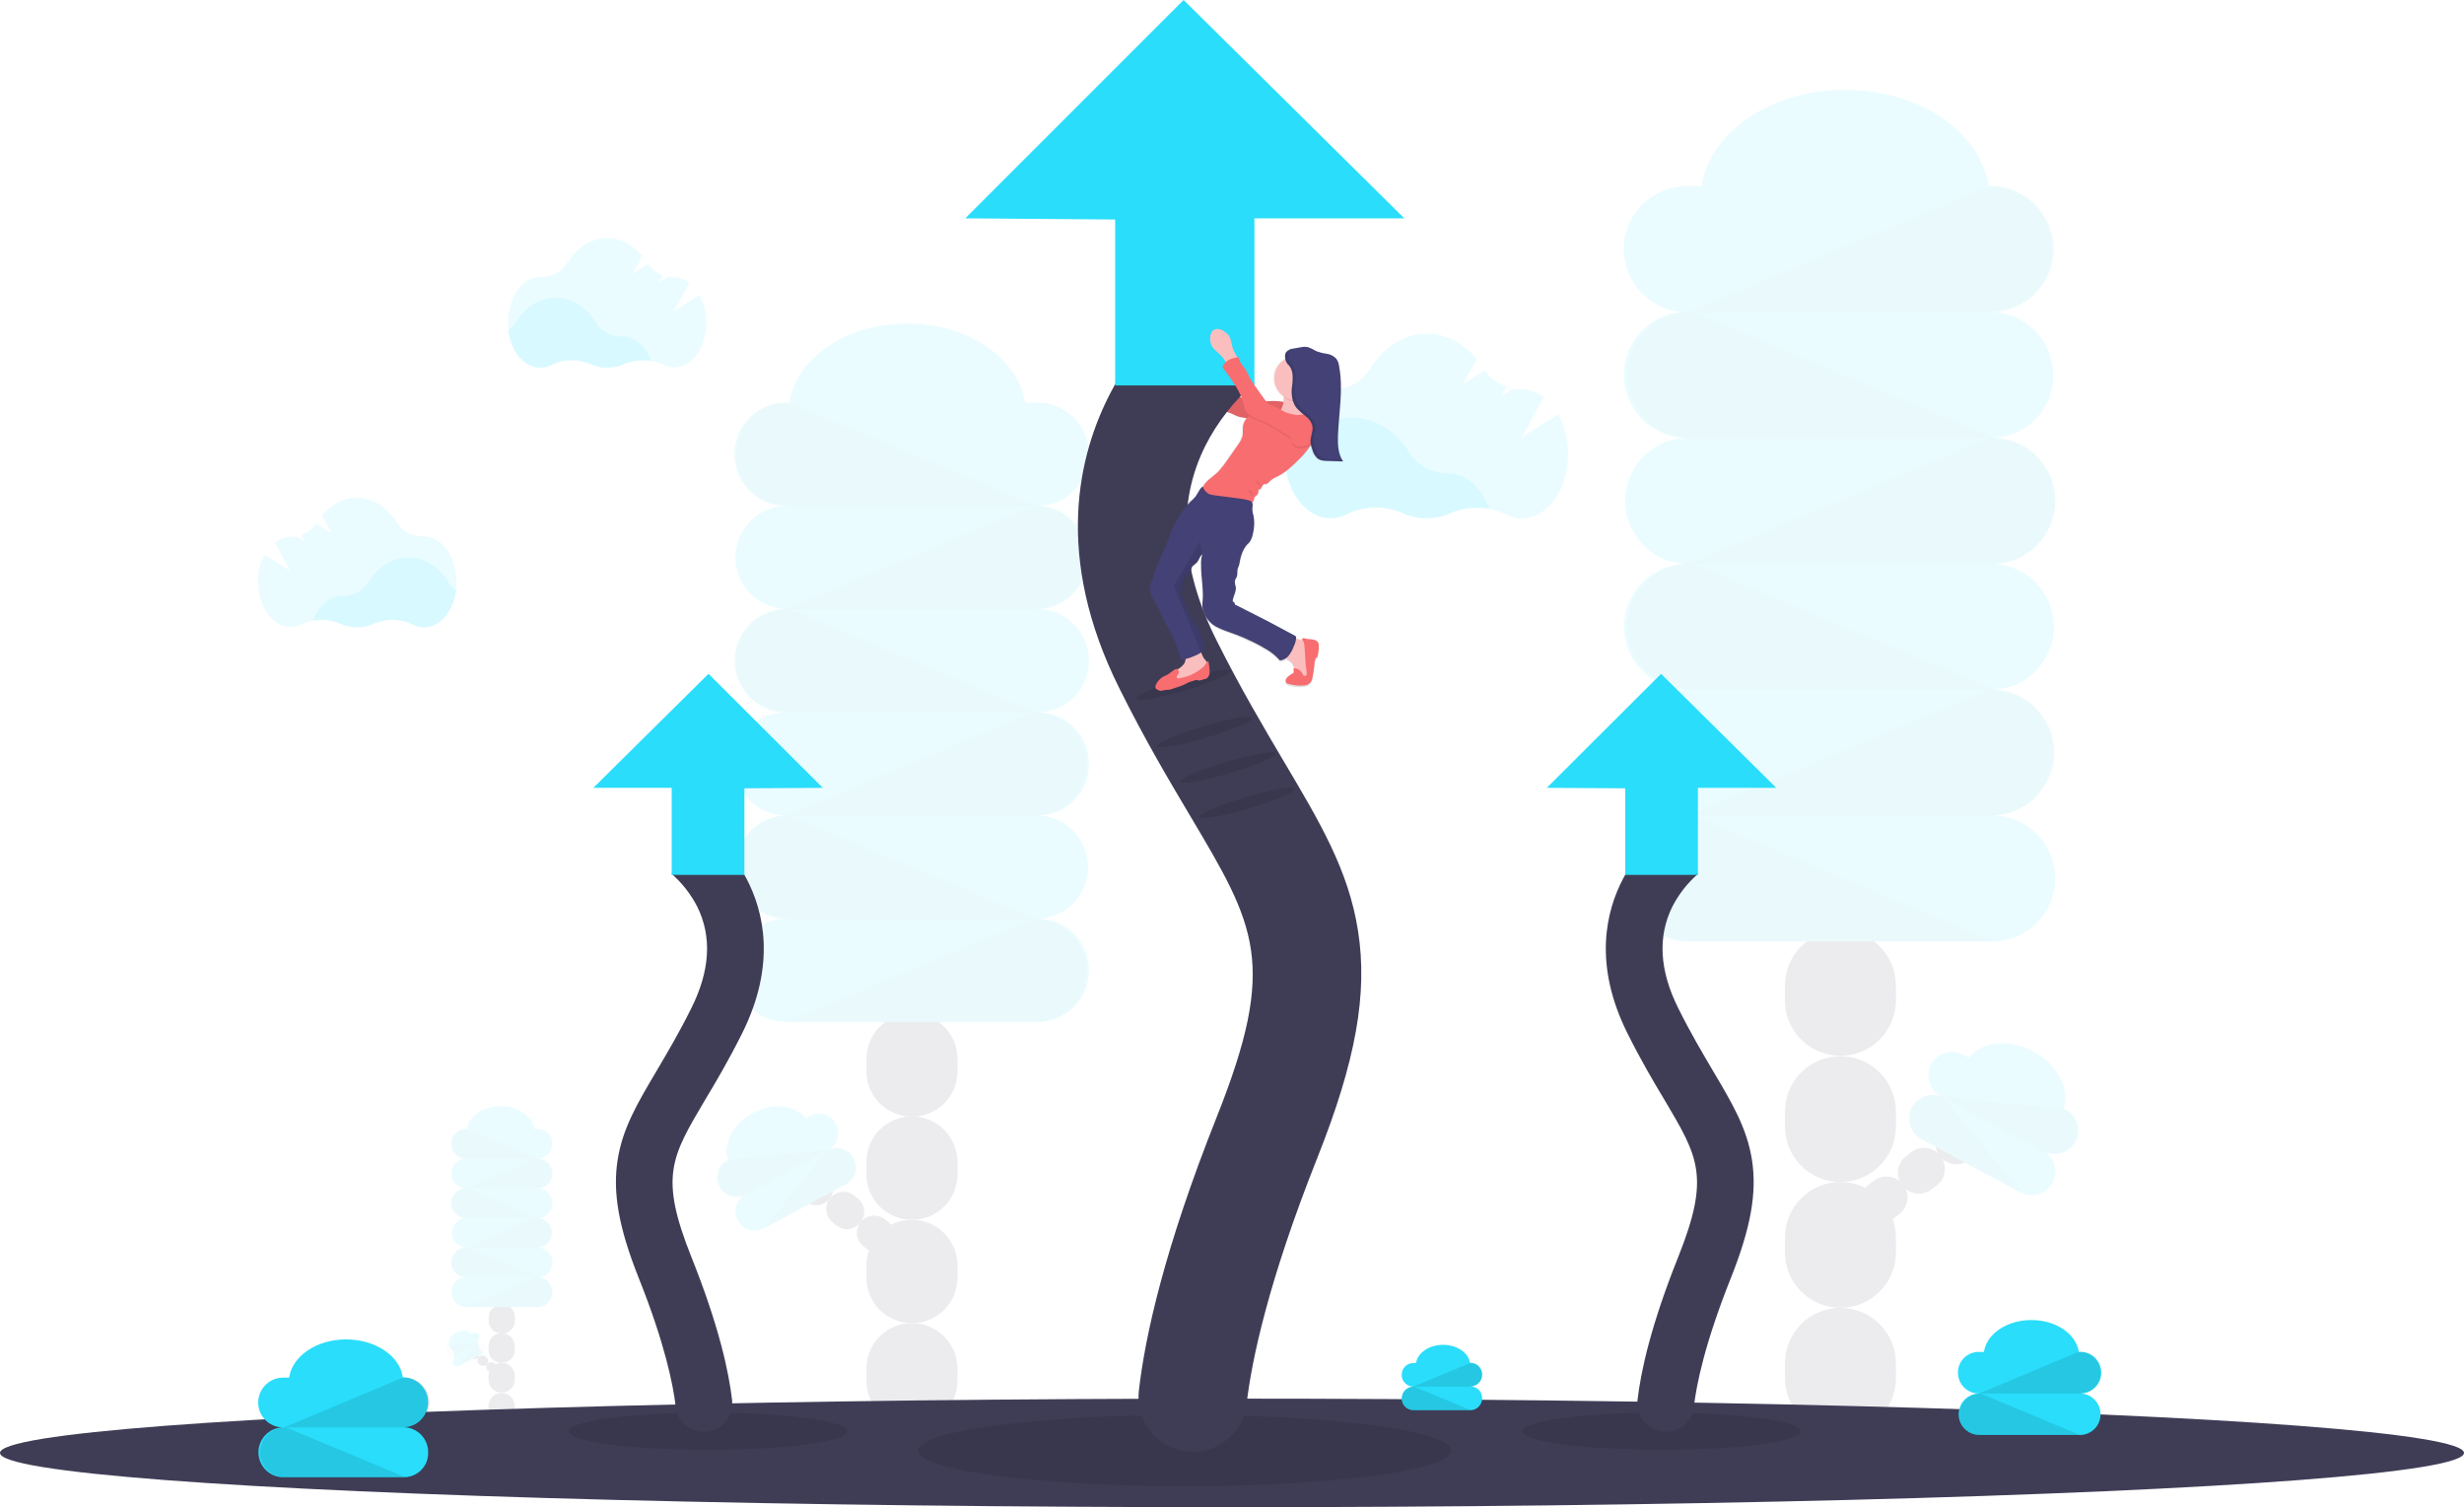 <?xml version="1.0" encoding="utf-8"?>
<!-- Generator: Adobe Illustrator 23.0.1, SVG Export Plug-In . SVG Version: 6.00 Build 0)  -->
<svg version="1.1" id="ac59e0a9-a4b2-4068-bf01-0bc90fb884ae"
	 xmlns="http://www.w3.org/2000/svg" xmlns:xlink="http://www.w3.org/1999/xlink" x="0px" y="0px" viewBox="0 0 1044 638.6"
	 style="enable-background:new 0 0 1044 638.6;" xml:space="preserve">
<style type="text/css">
	.st0{opacity:0.1;fill:#29DDFB;enable-background:new    ;}
	.st1{fill:url(#SVGID_1_);}
	.st2{fill:#FBBEBE;}
	.st3{fill:#F86D70;}
	.st4{opacity:0.1;enable-background:new    ;}
	.st5{opacity:0.1;}
	.st6{fill:#3F3D56;}
	.st7{fill:#29DDFB;}
	.st8{fill:#434175;}
</style>
<title>update</title>
<path class="st0" d="M631,215.6c-5.6-1.1-11.5-0.4-16.8,1.8c-6.4,2.9-13.8,2.8-20.2-0.1c-7.6-3.3-16.2-3.2-23.7,0.5
	c-2.1,1.1-4.4,1.7-6.8,1.7c-9.6,0-17.6-9.7-19.3-22.4c1.9-1.4,3.5-3.2,4.8-5.2c5.6-9.1,14.3-14.9,24.1-14.9s18.4,5.8,24,14.7
	c3.4,5.5,9.5,8.8,16,8.8h0.3C621.1,200.5,627.7,206.6,631,215.6z"/>
<path class="st0" d="M660.2,175.5l-15.5,9.9l9.4-17.1c-2.7-2.1-6-3.3-9.4-3.4h-0.3c-1.1,0-2.2-0.1-3.2-0.2L636,168l2.3-4.1
	c-3.7-1.3-7-3.8-9.2-7l-9.4,6l6-10.8c-5.5-6.6-12.9-10.7-21.1-10.7c-9.8,0-18.5,5.8-24.1,14.9c-3.4,5.5-9.5,8.8-16,8.6h-0.5
	c-10.8,0-19.6,12.3-19.6,27.4s8.8,27.4,19.6,27.4c2.4,0,4.7-0.6,6.8-1.7c7.4-3.6,16.1-3.8,23.7-0.5c6.4,2.9,13.7,2.9,20.1,0
	c7.5-3.3,16.1-3.1,23.5,0.5c2.1,1.1,4.4,1.7,6.7,1.7c10.8,0,19.6-12.3,19.6-27.4C664.4,186.4,663,180.7,660.2,175.5z"/>
<linearGradient id="SVGID_1_" gradientUnits="userSpaceOnUse" x1="3277.945" y1="214.129" x2="3277.945" y2="368.339" gradientTransform="matrix(-1 0 0 -1 3806 507.21)">
	<stop  offset="0" style="stop-color:#808080;stop-opacity:0.25"/>
	<stop  offset="0.54" style="stop-color:#808080;stop-opacity:0.12"/>
	<stop  offset="1" style="stop-color:#808080;stop-opacity:0.1"/>
</linearGradient>
<path class="st1" d="M500.5,280.2c0.6-0.1,1.2-0.2,1.8-0.4c-0.1,0.6-0.2,1.2-0.5,1.7c-0.7,1.1-1.7,1.9-2.8,2.5
	c-0.3-0.3-0.8-0.3-1.1-0.1c-1.3,0.8-2.3,1.9-3.7,2.5c-0.5,0.2-1,0.4-1.5,0.7c-1.1,0.7-2,1.7-2.7,2.8c-0.5,0.6-0.6,1.3-0.3,2
	c0.1,0.2,0.3,0.4,0.5,0.5c0.6,0.4,1.2,0.6,1.9,0.6c0.4,0,0.8-0.2,1.2-0.3s1.1,0,1.6-0.1c0.8-0.1,1.5-0.3,2.3-0.6l2.7-0.9
	c0.8-0.2,1.5-0.5,2.2-0.9c0.4-0.2,0.8-0.5,1.3-0.7c0.5-0.2,1-0.4,1.5-0.5l1.5-0.5c0.2-0.1,0.5-0.1,0.7-0.1c0.2,0,0.4,0.2,0.6,0.2
	c0.3,0.1,0.7,0,1-0.1l1.8-0.5c0.4-0.1,0.7-0.2,1-0.4c0.7-0.7,1.1-1.7,0.9-2.7c0-1.5-0.2-3-0.5-4.5c-0.2,0.1-0.4,0.2-0.6,0.4
	c-0.2-0.3-0.4-0.5-0.6-0.7c-0.8-0.9-1.4-2-1.8-3.2c0.6-0.5,1.2-1.1,1.6-1.8c-0.9-3.5-1.9-7.2-3.8-10.3c-0.6-1-1.3-2-2-3
	c-1.8-2.9-2.2-6.6-4.3-9.3c-0.4-0.6-0.4-1.3,0-1.9c0.2-0.3,0.6-0.6,0.5-1s-0.3-0.5-0.2-0.8s0.2-0.2,0.3-0.3c0.3-0.3,0.3-0.9,0.3-1.4
	c0.2-1.2,0.7-2.4,1.5-3.3c0.1-0.2,0.3-0.4,0.6-0.6c0.2-0.1,0.4-0.2,0.6-0.3c0.7-0.4,0.6-1.4,1-2.1c0.4-1,1.5-1.5,2.2-2.2
	c0.9-1,1.1-2.4,2-3.3c0.1-0.1,0.2-0.2,0.3-0.3c-0.4,1.5-0.6,3-0.5,4.6c-0.1,5.3,1.2,10.7,0.6,16c-0.5,4.1,2.1,8.3,5.7,10.4
	c1.4,0.8,2.9,1.4,4.4,1.9c2.3,0.8,4.5,1.6,6.7,2.6c1.6,0.7,3.1,1.4,4.6,2.1c1.9,0.9,3.7,1.9,5.5,3c2.2,1.3,4.2,2.9,5.9,4.9
	c0.9-0.1,1.9-0.4,2.6-1c0.6,0.5,1.3,0.8,1.9,1.3c0.8,0.8,1.3,1.8,1.5,2.9H548l0.1,1.6c0,0.1,0,0.3-0.1,0.4c-0.1,0.1-0.1,0.1-0.2,0.2
	l-1.2,0.8c-0.9,0.6-1.8,1.3-1.9,2.4c0,0.3,0.1,0.6,0.3,0.9c0.3,0.3,0.7,0.4,1.1,0.5c2.1,0.6,4.2,0.8,6.3,0.6c1-0.1,2-0.5,2.7-1.2
	c0.6-0.8,0.9-1.7,1-2.6c0.3-1.6,0.5-3.1,0.7-4.7c0-1.1,0.3-2.1,0.6-3.1c0-0.1,0.1-0.2,0.2-0.2c0.1,0,0.2,0,0.3,0
	c0.1-0.1,0.2-0.2,0.2-0.3c0.4-1.5,0.6-3.1,0.6-4.7c0-0.4-0.1-0.8-0.2-1.2c-0.3-0.7-0.9-1.1-1.7-1.3c-0.7-0.1-1.4-0.2-2.2-0.3
	c-0.6-0.1-1.2-0.2-1.8-0.3c-0.2-0.1-0.5-0.1-0.7-0.1c-0.3,0-0.5,0.3-0.5,0.5c0,0.1,0,0.2,0.1,0.3l-0.6-0.1c-0.5-0.1-1.2-0.3-1.9-0.5
	v-0.4c0-0.3-0.2-0.5-0.4-0.7l-10.3-5.5l-1.9-1c-4.2-2.3-8.6-4.3-12.8-6.6c-0.3,0.1-0.5-0.2-0.6-0.5s-0.1-0.6-0.4-0.8
	s-0.3-0.1-0.4-0.2c-0.1-0.1-0.1-0.2-0.1-0.3c0.1-2.1,1.6-4,1.3-6c-0.3-0.8-0.4-1.7-0.4-2.6c0.2-0.6,0.5-1.1,0.8-1.6
	c0.5-1.3,0-2.8,0.5-4c0.4-0.8,0.6-1.7,0.8-2.5c0.3-1.7,0.8-3.4,1.6-5c0.4-0.8,0.9-1.5,1.5-2.2c0.3-0.3,0.7-0.6,1-1
	c0.8-1.1,1.3-2.5,1.5-3.9c0.6-2.5,0.7-5.1,0.2-7.6c-0.3-0.8-0.4-1.7-0.5-2.5c0-1,0.4-2.2-0.1-3c0.5-0.4,0.9-1,1-1.7
	c0-0.2,0.1-0.5,0.1-0.7c0.2-0.2,0.4-0.5,0.7-0.6c0.8-0.6,1.2-1.7,1-2.7c0.5,0.2,1.1-0.3,1.3-0.8s0.5-1.2,1-1.4
	c0.4-0.1,0.8-0.1,1.2-0.2c0.6-0.2,1-0.8,1.4-1.2c1-0.9,2.1-1.6,3.3-2c3.5-1.8,6.3-4.5,9-7.3c1.4-1.3,2.7-2.8,3.9-4.4
	c0.3-0.5,0.6-0.9,0.8-1.4h0.1v0.1c0,0.2,0.1,0.3,0.1,0.5c0.1,0.4,0.3,0.8,0.4,1.2c0.3,1.2,0.9,2.3,1.7,3.3c0.1,0.1,0.3,0.2,0.4,0.4
	c0.2,0.1,0.3,0.2,0.5,0.3c0.7,0.4,1.5,0.6,2.3,0.7c0.3,0,0.6,0.1,0.9,0.1h0.9l6.3,0.2c-2.2-3.1-2.3-7.2-2.2-11.1
	c0.4-9.8,2.3-19.7,0.5-29.4c-0.1-1.2-0.6-2.3-1.2-3.3c-1-1.2-2.5-1.9-4-2.2c-1.5-0.2-3-0.6-4.5-1.1c-1.1-0.7-2.3-1.2-3.5-1.7
	c-0.9-0.2-1.9-0.2-2.8,0c-1.1,0.2-2.3,0.4-3.4,0.6l-0.3,0.1l0,0h-0.2h0h-0.2h-0.1h-0.2h-0.1h-0.2h-0.1h-0.1h-0.1h-0.1h-0.1l-0.1,0
	l-0.1,0l-0.1,0l-0.1,0l-0.1,0.1l-0.1,0.1l-0.1,0.1l-0.1,0.1l-0.1,0.1l-0.1,0.1l-0.1,0.1l-0.1,0.1l-0.1,0.1c0,0-0.1,0.1-0.1,0.1v0.1
	l-0.1,0.2l0,0c-0.1,0.1-0.2,0.3-0.2,0.5c0,0.1-0.1,0.2-0.1,0.2c0,0.2-0.1,0.3-0.1,0.5c0,0.1,0,0.2,0,0.3s0,0.4,0,0.5s0,0.6,0.1,0.9
	c-4.5,2.7-6,8.5-3.3,13c0.7,1.2,1.7,2.3,2.9,3.1c0,0.2,0,0.3,0,0.5v0.1c0,0.5-0.1,1.1-0.2,1.6c-1.5-0.3-3.1-0.4-4.7-0.4
	c-0.9,0-1.9,0.1-2.8,0.2c-1-1.2-1.9-2.5-2.8-3.8l-2.1-3c-0.7-1-1.4-2-2-3.1c-0.5-1-0.9-2-1.5-3c-1.2-2-3.1-3.7-3.3-6l-0.5,0.1
	c-0.3-0.5-0.7-1-0.8-1.3c-0.8-1.6-1.3-3.3-1.7-5.1c-0.1-0.9-0.4-1.8-0.8-2.6c-0.3-0.5-0.7-0.9-1.2-1.3c-0.8-0.7-1.6-1.3-2.6-1.6
	c-0.9-0.3-1.8-0.3-2.7,0.1c-0.1,0-0.3-0.1-0.4-0.1c-1-0.4-2.1-0.2-2.9,0.3c-0.8,0.7-1.2,1.7-1.3,2.7c-0.2,1.4,0,2.9,0.7,4.1
	c0.8,1.4,2.2,2.3,3.3,3.5c0.8,0.8,1.5,1.7,2.1,2.6c0.2,2.1,0.1,4.2-0.2,6.3c-0.2,0.9-0.4,1.8-0.5,2.7c-0.3,3.3,1.4,6.5,0.8,9.8
	c-0.2,1,0.2,2,1.1,2.5c0.9,0.4,1.9,0.6,2.8,0.8c1.9,0.5,3.5,1.7,5.4,2.1c0.9,0.2,1.8,0.3,2.7,0.5h0.1c-0.7,0.8-1.2,1.7-1.4,2.7
	c-0.4,1.6,0,3.4-0.4,5c-0.4,1.3-1.1,2.6-1.9,3.7l-4.6,6.6c-1,1.5-2.2,3-3.4,4.4c-2.1,2.3-5.7,4.1-6.8,6.9l-0.1-0.2
	c-1.5,1.1-2.1,3.2-3.3,4.6c-0.6,0.7-1.3,1.3-2,1.9c-0.8,1-1.5,2-2.1,3.2c-1.9,2.4-3.5,5-4.9,7.8c-0.7,1.5-1.2,3-1.7,4.5
	c-2.1,5.9-5.5,11.5-6.9,17.6c-0.3,1.5-1.3,2.8-1.4,4.4c0,1.6,0.5,3.3,1.4,4.6c1.2,2.2,2.5,4.3,3.5,6.6c0.6,1.3,1.2,2.7,1.8,4
	s1.7,2.7,2.4,4.1C498.2,272.5,499.6,276.2,500.5,280.2z M526.3,168.5l-0.2-0.1c-0.7-0.3-1.3-0.7-1.9-1.3c-1.7-1.8-2.4-4.5-2.9-6.9
	c-0.1-0.3-0.1-0.6-0.2-0.9C523.2,162.2,524.9,165.2,526.3,168.5z"/>
<path class="st2" d="M518.6,145.1c-0.1-0.9-0.4-1.8-0.8-2.6c-0.3-0.5-0.8-0.9-1.2-1.3c-0.8-0.7-1.6-1.3-2.6-1.6
	c-1-0.4-2.1-0.3-3,0.3c-0.8,0.7-1.2,1.7-1.3,2.7c-0.2,1.4,0,2.8,0.7,4.1c0.8,1.4,2.2,2.3,3.3,3.4c0.8,0.8,1.6,1.7,2.2,2.7
	c0.3,0.5,0.6,1,1,1.5c0.4,0.4,1,0.7,1.6,0.6c0.5-0.1,0.9-0.4,1.3-0.8c0.5-0.4,1.8-1.2,1.8-1.8s-1-1.7-1.2-2.2
	C519.6,148.5,519,146.8,518.6,145.1z"/>
<path class="st3" d="M545.6,170.7c-2.1-0.6-4.2-0.8-6.3-0.8c-3.5,0-7.2,0.9-10.6-0.2c-0.9-0.3-1.7-0.7-2.5-1.1
	c-0.7-0.3-1.3-0.7-1.9-1.2c-1.7-1.8-2.4-4.5-2.9-6.9c-0.5-2.4-0.7-4.8-0.8-7.3c-0.8,0.5-1.8,0.7-2.8,0.7c-1,0-1.8-0.8-1.9-1.8
	c0.2,2.3,0.2,4.5-0.1,6.8c-0.2,0.9-0.4,1.8-0.5,2.7c-0.3,3.2,1.4,6.5,0.8,9.7c-0.2,1,0.2,2,1.1,2.5c0.9,0.4,1.9,0.6,2.9,0.8
	c1.9,0.5,3.5,1.7,5.4,2.1c0.9,0.2,1.8,0.3,2.7,0.5c1.3,0.3,2.4,1,3.7,1.3c1,0.2,1.9,0,2.9,0.1s1.7,0.3,2.5,0.3c2.1-0.1,4-1,5.4-2.7
	C543.8,174.6,544.8,172.7,545.6,170.7z"/>
<path class="st4" d="M545.6,170.7c-2.1-0.6-4.2-0.8-6.3-0.8c-3.5,0-7.2,0.9-10.6-0.2c-0.9-0.3-1.7-0.7-2.5-1.1
	c-0.7-0.3-1.3-0.7-1.9-1.2c-1.7-1.8-2.4-4.5-2.9-6.9c-0.5-2.4-0.7-4.8-0.8-7.3c-0.8,0.5-1.8,0.7-2.8,0.7c-1,0-1.8-0.8-1.9-1.8
	c0.2,2.3,0.2,4.5-0.1,6.8c-0.2,0.9-0.4,1.8-0.5,2.7c-0.3,3.2,1.4,6.5,0.8,9.7c-0.2,1,0.2,2,1.1,2.5c0.9,0.4,1.9,0.6,2.9,0.8
	c1.9,0.5,3.5,1.7,5.4,2.1c0.9,0.2,1.8,0.3,2.7,0.5c1.3,0.3,2.4,1,3.7,1.3c1,0.2,1.9,0,2.9,0.1s1.7,0.3,2.5,0.3c2.1-0.1,4-1,5.4-2.7
	C543.8,174.6,544.8,172.7,545.6,170.7z"/>
<g class="st5">
	<path class="st6" d="M405.7,536.1v5.2c0,10.7-8.6,19.3-19.3,19.3c-10.7,0-19.3-8.6-19.3-19.3v-5.2c0-10.7,8.6-19.3,19.3-19.3
		C397,516.8,405.7,525.5,405.7,536.1z"/>
	<path class="st6" d="M367.1,453.8v-5.1c0-10.7,8.6-19.3,19.3-19.3c10.7,0,19.3,8.6,19.3,19.3v5.1c0,1.9-0.3,3.8-0.8,5.6
		c-3.1,10.2-13.8,16-24,12.9C372.6,469.8,367,462.3,367.1,453.8L367.1,453.8z"/>
	<path class="st6" d="M405.7,492.3v5.2c0,10.7-8.6,19.3-19.3,19.3c-10.7,0-19.3-8.6-19.3-19.3l0,0v-5.2c0-10.7,8.6-19.3,19.3-19.3
		C397,473,405.7,481.7,405.7,492.3z"/>
	<path class="st6" d="M386.4,560.6c10.6,0,19.3,8.7,19.3,19.3v5.1c0,10.7-8.6,19.3-19.3,19.3c-10.7,0-19.3-8.6-19.3-19.3v-5.1
		C367.1,569.2,375.7,560.6,386.4,560.6z"/>
	<path class="st4" d="M367.1,449.1v4.7c0,10.7,8.6,19.3,19.3,19.3c8.5,0,16.1-5.6,18.5-13.8L367.1,449.1z"/>
	<path class="st4" d="M367.1,492.9v4.7c0,10.7,8.7,19.3,19.3,19.3c8.5,0,16-5.6,18.5-13.7L367.1,492.9z"/>
	<path class="st4" d="M367.1,536.6v4.7c0,10.7,8.7,19.3,19.3,19.3c8.5,0,16-5.6,18.5-13.7L367.1,536.6z"/>
	<path class="st4" d="M367.1,580.3v4.7c0,10.7,8.6,19.3,19.2,19.3c8.5,0,16.1-5.6,18.5-13.8L367.1,580.3z"/>
	<path class="st6" d="M326.8,497.8l1.5,1.2c3.2,2.4,7.8,1.8,10.2-1.4c1.9-2.5,2-6,0.2-8.6c-0.4-0.6-0.9-1.1-1.5-1.5l-1.5-1.2
		c-3.2-2.5-7.8-1.9-10.2,1.3C323,490.8,323.6,495.4,326.8,497.8L326.8,497.8L326.8,497.8z"/>
	<path class="st6" d="M348.8,496.4l1.5,1.2c3.2,2.5,3.8,7,1.3,10.2c-2.5,3.2-7,3.8-10.2,1.3l-1.5-1.2c-3.2-2.5-3.8-7-1.3-10.2
		C341,494.5,345.6,493.9,348.8,496.4L348.8,496.4z"/>
	<path class="st6" d="M361.8,506.5l1.5,1.2c3.2,2.5,3.8,7,1.3,10.2c-2.5,3.2-7,3.8-10.2,1.3l-1.5-1.2c-3.2-2.5-3.8-7-1.3-10.2
		C354.1,504.6,358.7,504,361.8,506.5L361.8,506.5z"/>
	<path class="st6" d="M374.9,516.6l1.5,1.2c3.2,2.5,3.8,7,1.3,10.2c-2.5,3.2-7,3.8-10.2,1.3l-1.6-1.2c-3.2-2.5-3.8-7-1.3-10.2
		C367.1,514.7,371.7,514.1,374.9,516.6L374.9,516.6L374.9,516.6z"/>
	<path class="st4" d="M326.9,498l1.4,1.1c3.2,2.4,7.8,1.8,10.2-1.4c1.9-2.5,2-6,0.2-8.6L326.9,498z"/>
	<path class="st4" d="M340,508l1.4,1.1c3.2,2.4,7.8,1.8,10.2-1.4c1.9-2.5,2-6,0.2-8.6L340,508z"/>
	<path class="st4" d="M353.1,518.2l1.4,1.1c3.2,2.5,7.8,1.9,10.2-1.3c2-2.5,2-6.1,0.2-8.7L353.1,518.2z"/>
	<path class="st7" d="M333.6,258.1c-12.1-0.3-22.1,9.3-22.3,21.4s9.3,22.1,21.4,22.3c0.3,0,0.6,0,0.9,0
		c-12.1-0.3-22.1,9.3-22.3,21.4s9.3,22.1,21.4,22.3c0.3,0,0.6,0,0.9,0c-12.1,0-21.9,9.8-21.9,21.9s9.8,21.9,21.9,21.9c0,0,0,0,0,0
		c-12.1-0.3-22.1,9.3-22.3,21.4s9.3,22.1,21.4,22.3c0.3,0,0.6,0,0.9,0h105.5c12.1,0.3,22.1-9.3,22.3-21.4s-9.3-22.1-21.4-22.3
		c-0.3,0-0.6,0-0.9,0c12.1,0,21.9-9.8,21.9-21.9s-9.8-21.9-21.9-21.9c12.1,0.3,22.1-9.3,22.3-21.4s-9.3-22.1-21.4-22.3
		c-0.3,0-0.6,0-0.9,0c12.1,0.3,22.1-9.3,22.3-21.4s-9.3-22.1-21.4-22.3c-0.3,0-0.6,0-0.9,0c12.1,0,21.9-9.8,21.9-21.9
		s-9.8-21.9-21.9-21.9c12.1,0.3,22.1-9.3,22.3-21.4s-9.3-22.1-21.4-22.3c-0.3,0-0.6,0-0.9,0h-4.8c-2.8-18.8-24-33.5-49.9-33.5
		s-47.1,14.6-49.9,33.5h-1c-12.1-0.3-22.1,9.3-22.3,21.4s9.3,22.1,21.4,22.3c0.3,0,0.6,0,0.9,0c-12.1,0-21.9,9.8-21.9,21.9
		S321.5,258.1,333.6,258.1L333.6,258.1z"/>
	<path class="st4" d="M311.7,192.5c0,12.1,9.8,21.8,21.9,21.9h105.5l-104.9-43.8h-0.6C321.5,170.7,311.8,180.4,311.7,192.5z"/>
	<path class="st4" d="M460.4,236.3c-0.1,12.1-9.8,21.8-21.9,21.9H333l104.9-43.8h0.6C450.6,214.5,460.3,224.3,460.4,236.3z"/>
	<path class="st4" d="M460.4,323.8c0,12.1-9.8,21.8-21.9,21.9H333l104.9-43.8h0.6C450.6,302,460.3,311.7,460.4,323.8z"/>
	<path class="st4" d="M460.4,411.3c0,12.1-9.8,21.8-21.9,21.9H333l104.9-43.8h0.6C450.6,389.5,460.3,399.3,460.4,411.3z"/>
	<path class="st4" d="M311.7,280c0,12.1,9.8,21.8,21.9,21.9h105.5l-104.9-43.8h-0.6C321.5,258.2,311.8,268,311.7,280z"/>
	<path class="st4" d="M311.7,367.5c0.1,12.1,9.8,21.8,21.9,21.9h105.5l-104.9-43.8h-0.6C321.5,345.7,311.8,355.5,311.7,367.5z"/>
	<path class="st7" d="M323.8,520.4l34.8-18.7c3.9-2.3,5.2-7.3,2.9-11.2c-2.2-3.7-6.8-5.1-10.7-3.2c4-2.1,5.5-7.1,3.3-11.1
		c-2.1-4-7.1-5.5-11.1-3.3l-1.6,0.9c-4.3-5.7-13.9-6.8-22.4-2.2s-12.9,13.2-10.5,19.9l-0.3,0.2c-4,2.1-5.5,7.1-3.3,11.1
		c2.1,4,7.1,5.5,11.1,3.3c-4,2.1-5.5,7.1-3.3,11.1C314.9,521.1,319.8,522.6,323.8,520.4L323.8,520.4z"/>
	<path class="st4" d="M305,502.7c2.2,4,7.1,5.5,11.1,3.3l34.7-18.7l-42.3,4.2l-0.2,0.1C304.4,493.8,302.9,498.7,305,502.7z"/>
	<path class="st4" d="M361.7,490.7c2.1,4,0.6,8.9-3.3,11.1l-34.8,18.7l26.8-33l0.2-0.1C354.6,485.3,359.5,486.8,361.7,490.7z"/>
</g>
<g class="st5">
	<path class="st6" d="M218.1,583.2v1.5c-0.1,3.1-2.7,5.4-5.8,5.3c-2.9-0.1-5.2-2.4-5.3-5.3v-1.5c-0.1-3.1,2.2-5.6,5.3-5.8
		c3.1-0.1,5.6,2.2,5.8,5.3C218.1,582.8,218.1,583,218.1,583.2z"/>
	<path class="st6" d="M207.1,559.5v-1.5c0.1-3.1,2.7-5.4,5.8-5.3c2.9,0.1,5.2,2.4,5.3,5.3v1.5c0,0.5-0.1,1.1-0.2,1.6
		c-0.9,2.9-4,4.6-6.9,3.7C208.7,564.2,207.1,562,207.1,559.5L207.1,559.5z"/>
	<path class="st6" d="M218.1,570.6v1.5c-0.1,3.1-2.7,5.4-5.8,5.3c-2.9-0.1-5.2-2.4-5.3-5.3v-1.5c-0.1-3.1,2.2-5.6,5.3-5.8
		c3.1-0.1,5.6,2.2,5.8,5.3C218.1,570.3,218.1,570.5,218.1,570.6z"/>
	<path class="st6" d="M212.6,590.2c3.1,0,5.5,2.5,5.5,5.5v1.5c0.1,3.1-2.2,5.6-5.3,5.8c-3.1,0.1-5.6-2.2-5.8-5.3c0-0.2,0-0.3,0-0.5
		v-1.5C207.1,592.6,209.6,590.2,212.6,590.2z"/>
	<path class="st4" d="M207.1,558.2v1.3c0,3.1,2.5,5.5,5.5,5.6c2.5,0,4.6-1.6,5.3-4L207.1,558.2z"/>
	<path class="st4" d="M207.1,570.8v1.3c0,3.1,2.5,5.5,5.5,5.6c2.5,0,4.6-1.6,5.3-4L207.1,570.8z"/>
	<path class="st4" d="M207.1,583.3v1.3c0,3.1,2.5,5.5,5.5,5.6c2.5,0,4.6-1.6,5.3-4L207.1,583.3z"/>
	<path class="st4" d="M207.1,595.8v1.3c0,3.1,2.5,5.5,5.5,5.6c2.5,0,4.6-1.6,5.3-4L207.1,595.8z"/>
	<path class="st6" d="M195.5,572.2l0.4,0.3c0.9,0.7,2.2,0.6,2.9-0.3c0.6-0.7,0.6-1.8,0.1-2.6c-0.1-0.2-0.3-0.3-0.4-0.5l-0.4-0.3
		c-0.9-0.7-2.2-0.5-2.9,0.4S194.6,571.5,195.5,572.2L195.5,572.2L195.5,572.2z"/>
	<path class="st6" d="M201.8,571.8l0.4,0.3c0.9,0.7,1.1,2,0.5,2.9c-0.7,0.9-2,1.1-2.9,0.5c0,0-0.1,0-0.1-0.1l-0.5-0.3
		c-0.9-0.7-1.1-2-0.4-2.9S200.9,571.1,201.8,571.8L201.8,571.8z"/>
	<path class="st6" d="M205.6,574.7l0.4,0.3c0.9,0.7,1.1,2,0.4,2.9c-0.7,0.9-2,1.1-2.9,0.4L203,578c-0.9-0.7-1-2-0.3-2.9
		C203.4,574.2,204.7,574,205.6,574.7z"/>
	<path class="st6" d="M209.3,577.5l0.4,0.3c0.9,0.7,1.1,2,0.5,2.9c-0.7,0.9-2,1.1-2.9,0.5c0,0-0.1,0-0.1-0.1l-0.4-0.3
		c-0.9-0.7-1-2-0.3-2.9C207.2,577.1,208.4,576.9,209.3,577.5z"/>
	<path class="st4" d="M195.6,572.2l0.4,0.3c0.9,0.7,2.2,0.6,2.9-0.3c0.6-0.7,0.6-1.8,0.1-2.6L195.6,572.2z"/>
	<path class="st4" d="M199.3,575.1l0.4,0.3c0.9,0.7,2.2,0.6,2.9-0.3c0.6-0.7,0.6-1.8,0.1-2.6L199.3,575.1z"/>
	<path class="st4" d="M203.1,578l0.4,0.3c0.9,0.7,2.2,0.5,2.9-0.4c0.5-0.7,0.5-1.8,0-2.5L203.1,578z"/>
	<path class="st7" d="M197.5,503.5c-3.5,0-6.3,2.8-6.3,6.3c0,3.5,2.8,6.3,6.3,6.3c-3.5,0.1-6.2,3.1-6,6.5c0.1,3.3,2.8,5.9,6,6
		c-3.5,0-6.3,2.8-6.3,6.3c0,3.5,2.8,6.3,6.3,6.3c-3.5,0-6.3,2.8-6.3,6.3c0,3.5,2.8,6.3,6.3,6.3h30.3c3.5,0,6.3-2.8,6.3-6.3
		c0-3.5-2.8-6.3-6.3-6.3c3.5,0,6.3-2.8,6.3-6.3c0-3.5-2.8-6.3-6.3-6.3c3.5-0.1,6.2-3.1,6-6.5c-0.1-3.3-2.8-5.9-6-6
		c3.5,0,6.3-2.8,6.3-6.3c0-3.5-2.8-6.3-6.3-6.3c3.5,0,6.3-2.8,6.3-6.3c0-3.5-2.8-6.3-6.3-6.3c3.5,0,6.3-2.8,6.3-6.3
		c0-3.5-2.8-6.3-6.3-6.3h-1.4c-0.8-5.4-6.9-9.6-14.3-9.6s-13.5,4.2-14.3,9.6h-0.3c-3.5,0-6.3,2.8-6.3,6.3c0,3.5,2.8,6.3,6.3,6.3
		c-3.5,0-6.3,2.8-6.3,6.3C191.2,500.7,194,503.5,197.5,503.5z"/>
	<path class="st4" d="M191.2,484.7c0,3.5,2.8,6.3,6.3,6.3h30.3l-30.1-12.5h-0.2C194,478.4,191.2,481.2,191.2,484.7z"/>
	<path class="st4" d="M233.8,497.2c0,3.5-2.8,6.3-6.3,6.3h-30.3l30.1-12.5h0.2C231,490.9,233.8,493.7,233.8,497.2z"/>
	<path class="st4" d="M233.8,522.3c0,3.5-2.8,6.3-6.3,6.3h-30.3l30.1-12.5h0.2C231,516.1,233.8,518.9,233.8,522.3z"/>
	<path class="st4" d="M233.8,547.4c0,3.5-2.8,6.3-6.3,6.3h-30.3l30.1-12.5h0.2C231,541.1,233.8,543.9,233.8,547.4z"/>
	<path class="st4" d="M191.2,509.7c0,3.5,2.8,6.3,6.3,6.3h30.3l-30.1-12.5h-0.2C194,503.5,191.2,506.3,191.2,509.7z"/>
	<path class="st4" d="M191.2,534.8c0,3.5,2.8,6.3,6.3,6.3h30.3l-30.1-12.5h-0.2C194,528.6,191.2,531.4,191.2,534.8z"/>
	<path class="st7" d="M194.7,578.7l10-5.4c-2.4-1.7-2.9-4.9-1.3-7.3c0,0,0,0,0,0c-0.6-1.1-2-1.6-3.2-1c0,0,0,0,0,0l-0.5,0.2
		c-1.2-1.6-4-1.9-6.4-0.6s-3.7,3.8-3,5.7l-0.1,0c2.4,1.7,2.9,4.9,1.3,7.3c0,0,0,0,0,0C192.2,578.8,193.5,579.2,194.7,578.7z"/>
	<path class="st4" d="M189.3,573.6c0.6,1.2,2,1.6,3.2,1c0,0,0,0,0,0l10-5.4l-12.2,1.1h-0.1C189.1,570.9,188.6,572.3,189.3,573.6
		C189.3,573.5,189.3,573.5,189.3,573.6z"/>
	<path class="st4" d="M205.5,570.1c0.6,1.1,0.2,2.6-1,3.2l-10,5.4l7.7-9.5h0.1C203.4,568.6,204.9,569,205.5,570.1
		C205.5,570.1,205.5,570.1,205.5,570.1z"/>
</g>
<g class="st5">
	<path class="st6" d="M756.3,524.3v6.3c0,13,10.5,23.5,23.5,23.5c13,0,23.5-10.5,23.5-23.5v-6.3c0-13-10.5-23.5-23.5-23.5
		C766.8,500.8,756.3,511.3,756.3,524.3z"/>
	<path class="st6" d="M803.3,423.9v-6.3c0-13-10.5-23.5-23.5-23.5c-13,0-23.5,10.5-23.5,23.5v6.3c0,2.3,0.3,4.6,1,6.8
		c3.8,12.4,17,19.4,29.4,15.6C796.5,443.3,803.2,434.2,803.3,423.9L803.3,423.9z"/>
	<path class="st6" d="M756.3,471v6.3c0,13,10.5,23.5,23.5,23.5c13,0,23.5-10.5,23.5-23.5V471c0-13-10.5-23.5-23.5-23.5
		C766.8,447.5,756.3,458,756.3,471z"/>
	<path class="st6" d="M779.8,554.1c-13,0-23.5,10.6-23.5,23.5v6.3c0,13,10.5,23.5,23.5,23.5c13,0,23.5-10.5,23.5-23.5v-6.3
		C803.3,564.7,792.8,554.2,779.8,554.1z"/>
	<path class="st4" d="M803.3,418.3v5.7c-0.1,13-10.6,23.5-23.6,23.4c-10.3-0.1-19.3-6.8-22.4-16.6L803.3,418.3z"/>
	<path class="st4" d="M803.3,471.6v5.7c-0.1,13-10.6,23.5-23.6,23.4c-10.3-0.1-19.3-6.8-22.4-16.6L803.3,471.6z"/>
	<path class="st4" d="M803.3,524.9v5.7c-0.1,13-10.6,23.5-23.6,23.4c-10.3-0.1-19.3-6.8-22.4-16.6L803.3,524.9z"/>
	<path class="st4" d="M803.3,578.3v5.7c-0.1,13-10.6,23.5-23.6,23.4c-10.3-0.1-19.3-6.8-22.4-16.6L803.3,578.3z"/>
	<path class="st6" d="M852.5,477.7l-1.9,1.5c-3.9,3-9.5,2.3-12.5-1.6c-2.4-3.1-2.5-7.4-0.2-10.6c0.5-0.7,1.1-1.3,1.8-1.9l1.9-1.5
		c3.9-3,9.5-2.3,12.5,1.6C857.1,469.1,856.3,474.7,852.5,477.7L852.5,477.7z"/>
	<path class="st6" d="M825.6,475.9l-1.9,1.4c-4,2.9-4.8,8.5-1.9,12.4c2.9,4,8.5,4.8,12.4,1.9c0.1-0.1,0.3-0.2,0.4-0.3l1.9-1.4
		c3.9-3,4.6-8.6,1.6-12.5C835.1,473.6,829.5,472.9,825.6,475.9L825.6,475.9L825.6,475.9z"/>
	<path class="st6" d="M809.7,488.2l-1.9,1.5c-4,2.9-4.8,8.5-1.9,12.4c2.9,4,8.5,4.8,12.4,1.9c0.1-0.1,0.3-0.2,0.4-0.3l1.9-1.4
		c3.9-3,4.6-8.6,1.6-12.5C819.2,485.9,813.6,485.2,809.7,488.2L809.7,488.2z"/>
	<path class="st6" d="M793.7,500.5l-1.9,1.4c-3.9,3-4.6,8.6-1.6,12.5c3,3.9,8.6,4.6,12.5,1.6l0,0l1.9-1.5c4-2.9,4.8-8.5,1.9-12.4
		c-2.9-4-8.5-4.8-12.4-1.9C794,500.3,793.8,500.4,793.7,500.5z"/>
	<path class="st4" d="M852.3,477.8l-1.7,1.3c-3.9,3-9.5,2.3-12.5-1.6c-2.4-3.1-2.5-7.4-0.2-10.6L852.3,477.8z"/>
	<path class="st4" d="M836.3,490.1l-1.7,1.3c-3.9,2.9-9.5,2.1-12.4-1.8c-2.3-3.1-2.4-7.3-0.2-10.4L836.3,490.1z"/>
	<path class="st4" d="M820.4,502.4l-1.7,1.3c-3.9,3-9.5,2.3-12.5-1.6c-2.4-3.1-2.5-7.4-0.2-10.6L820.4,502.4z"/>
	<path class="st7" d="M844.1,185.5c14.7,0,26.7,11.9,26.7,26.7c0,14.7-11.9,26.7-26.7,26.7c14.7,0.3,26.4,12.5,26.1,27.2
		c-0.3,14.3-11.8,25.9-26.1,26.1c14.7,0.3,26.4,12.5,26.1,27.2c-0.3,14.3-11.8,25.9-26.1,26.1c14.7,0,26.7,11.9,26.7,26.7
		c0,14.7-11.9,26.7-26.7,26.7H715.5c-14.7,0-26.7-11.9-26.7-26.7c0-14.7,11.9-26.7,26.7-26.7c-14.7,0.3-26.9-11.4-27.2-26.1
		c-0.3-14.7,11.4-26.9,26.1-27.2c0.3,0,0.7,0,1,0c-14.7,0.3-26.9-11.4-27.2-26.1c-0.3-14.7,11.4-26.9,26.1-27.2c0.3,0,0.7,0,1,0
		c-14.7,0-26.7-11.9-26.7-26.7c0-14.7,11.9-26.7,26.7-26.7c-14.7,0.3-26.9-11.4-27.2-26.1c-0.3-14.7,11.4-26.9,26.1-27.2
		c0.3,0,0.7,0,1,0c-14.7,0.3-26.9-11.4-27.2-26.1c-0.3-14.7,11.4-26.9,26.1-27.2c0.3,0,0.7,0,1,0h5.9c3.4-22.9,29.3-40.8,60.8-40.8
		s57.4,17.9,60.8,40.8h1.2c14.7,0.3,26.4,12.5,26.1,27.2c-0.3,14.3-11.8,25.9-26.1,26.1c14.7,0.3,26.4,12.5,26.1,27.2
		C870,173.7,858.4,185.2,844.1,185.5L844.1,185.5z"/>
	<path class="st4" d="M870.8,105.5c0,14.7-12,26.6-26.7,26.7H715.5l127.8-53.3h0.8C858.8,78.9,870.7,90.8,870.8,105.5z"/>
	<path class="st4" d="M689.6,158.8c0,14.7,12,26.6,26.7,26.7h128.6L717,132.2h-0.8C701.6,132.2,689.6,144.1,689.6,158.8z"/>
	<path class="st4" d="M689.6,265.5c0,14.7,12,26.6,26.7,26.7h128.6L717,238.8h-0.8C701.6,238.9,689.6,250.8,689.6,265.5z"/>
	<path class="st4" d="M689.6,372.2c0,14.7,12,26.6,26.7,26.7h128.6L717,345.5h-0.8C701.6,345.5,689.6,357.4,689.6,372.2z"/>
	<path class="st4" d="M870.8,212.2c0,14.7-12,26.6-26.7,26.7H715.5l127.8-53.3h0.8C858.8,185.5,870.7,197.5,870.8,212.2z"/>
	<path class="st4" d="M870.8,318.8c0,14.7-12,26.6-26.7,26.7H715.5l127.8-53.3h0.8C858.8,292.2,870.7,304.1,870.8,318.8z"/>
	<path class="st7" d="M856,505.2l-42.4-22.8c-4.7-3-6-9.2-3.1-13.8c2.7-4.2,8-5.8,12.5-3.8c-5-2.2-7.3-8.1-5.1-13.2
		c2.2-5,8.1-7.3,13.2-5.1c0.5,0.2,0.9,0.4,1.3,0.7l1.9,1c5.2-7,16.9-8.2,27.2-2.7s15.8,16.1,12.8,24.2l0.4,0.2c5,2.3,7.3,8.2,5,13.2
		c-2.3,5-8.2,7.3-13.2,5c-0.4-0.2-0.9-0.4-1.3-0.7c5,2.4,7.1,8.3,4.7,13.3c-2.4,5-8.3,7.1-13.3,4.7
		C856.6,505.5,856.3,505.3,856,505.2z"/>
	<path class="st4" d="M879,483.6c-2.6,4.8-8.7,6.6-13.5,4l-42.3-22.8l51.5,5.1l0.3,0.1C879.8,472.6,881.6,478.7,879,483.6
		C879,483.6,879,483.6,879,483.6z"/>
	<path class="st4" d="M809.9,469c-2.6,4.9-0.8,10.9,4,13.5l42.4,22.8l-32.7-40.2l-0.3-0.1C818.5,462.4,812.5,464.2,809.9,469z"/>
</g>
<ellipse class="st6" cx="522" cy="615.6" rx="522" ry="23"/>
<ellipse class="st4" cx="502" cy="614.6" rx="113" ry="15.1"/>
<path class="st6" d="M509.8,614.7c-12.5,2.4-24.5-5.7-27-18.2c-0.4-2.3-0.5-4.6-0.3-6.9c2.6-23.2,10.8-60.5,33.1-116.5
	c25.8-64.9,16.5-80.6-11.2-127.2c-8.9-15-19.1-32.1-30-54c-28.2-56.3-17.5-99.6-3.6-126c14.8-28.1,35.9-42.8,38.3-44.4l21.8,36.1
	l-2,2c0,0,1,0,2.5,2.8c-8.5,7.4-15.6,16.4-20.7,26.5c-12.1,24.2-10.5,52,4.8,82.5c10.2,20.4,19.9,36.7,28.4,51.1
	c15.3,25.8,27.5,46.2,31.5,71.9c4.2,26.6-1,55.3-17.1,95.8c-21.2,53.3-28,86.6-30.1,104.5C527.2,604.7,519.7,612.7,509.8,614.7
	L509.8,614.7z"/>
<polygon class="st7" points="409,92.5 501.5,0 595,92.5 531.5,92.5 531.5,163.3 472.5,163.3 472.5,93 "/>
<ellipse class="st4" cx="704" cy="606.4" rx="59" ry="7.9"/>
<path class="st6" d="M708.1,606.4c-6.5,1.3-12.8-3-14.1-9.5c-0.2-1.2-0.3-2.4-0.2-3.6c1.4-12.1,5.6-31.6,17.3-60.8
	c13.5-33.9,8.6-42.1-5.8-66.4c-4.7-7.8-10-16.8-15.7-28.2c-14.7-29.4-9.1-52-1.8-65.8c4.8-9.2,11.6-17.1,20-23.2l11.4,18.9l-1.1,1
	c0,0,0.5,0,1.3,1.5c-4.5,3.9-8.1,8.6-10.8,13.8c-6.3,12.7-5.5,27.1,2.5,43.1c5.3,10.7,10.4,19.2,14.8,26.7
	c8,13.5,14.3,24.1,16.4,37.5c2.2,13.9-0.5,28.9-8.9,50c-11.1,27.8-14.6,45.2-15.7,54.6C717.2,601.1,713.3,605.4,708.1,606.4
	L708.1,606.4z"/>
<polygon class="st7" points="655.4,333.8 703.8,285.5 752.6,333.8 719.4,333.8 719.4,370.7 688.6,370.7 688.6,334 "/>
<ellipse class="st4" cx="300" cy="606.4" rx="59" ry="7.9"/>
<path class="st6" d="M295.9,606.4c6.5,1.3,12.8-3,14.1-9.5c0.2-1.2,0.3-2.4,0.2-3.6c-1.4-12.1-5.6-31.6-17.3-60.8
	c-13.5-33.9-8.6-42.1,5.8-66.4c4.7-7.8,10-16.8,15.7-28.2c14.7-29.4,9.1-52,1.8-65.8c-4.8-9.2-11.6-17.1-20-23.2l-11.4,18.9l1.1,1
	c0,0-0.5,0-1.3,1.5c4.5,3.9,8.1,8.6,10.8,13.8c6.3,12.7,5.5,27.1-2.5,43.1c-5.3,10.7-10.4,19.2-14.8,26.7
	c-8,13.5-14.3,24.1-16.4,37.5c-2.2,13.9,0.5,28.9,8.9,50c11.1,27.8,14.6,45.2,15.7,54.6C286.8,601.1,290.7,605.4,295.9,606.4
	L295.9,606.4z"/>
<polygon class="st7" points="348.6,333.8 300.2,285.5 251.4,333.8 284.6,333.8 284.6,370.7 315.4,370.7 315.4,334 "/>
<ellipse transform="matrix(0.959 -0.284 0.284 0.959 -61.759 154.23)" class="st4" cx="501.3" cy="290.2" rx="21" ry="2.5"/>
<ellipse transform="matrix(0.959 -0.284 0.284 0.959 -67.066 157.607)" class="st4" cx="510.3" cy="310.2" rx="21" ry="2.5"/>
<ellipse transform="matrix(0.959 -0.284 0.284 0.959 -70.911 161.061)" class="st4" cx="520.3" cy="325.2" rx="21" ry="2.5"/>
<ellipse transform="matrix(0.959 -0.284 0.284 0.959 -74.84 163.951)" class="st4" cx="528.3" cy="340.2" rx="21" ry="2.5"/>
<path class="st7" d="M881.2,608h-42.5c-4.9,0-8.8-4-8.8-8.8c0-4.9,3.9-8.8,8.8-8.8c-4.9,0.2-8.9-3.6-9.1-8.5s3.6-8.9,8.5-9.1
	c0.2,0,0.4,0,0.6,0h1.9c1.1-7.6,9.7-13.5,20.1-13.5s19,5.9,20.1,13.5h0.4c4.9-0.2,8.9,3.6,9.1,8.5s-3.6,8.9-8.5,9.1
	c-0.2,0-0.4,0-0.6,0c4.9,0,8.8,4,8.8,8.8C890,604.1,886.1,608,881.2,608L881.2,608z"/>
<path class="st4" d="M890,581.6c0,4.9-3.9,8.8-8.8,8.8h-42.5l42.2-17.7h0.3C886.1,572.8,890,576.7,890,581.6z"/>
<path class="st4" d="M830.2,599.3c0,4.9,4,8.8,8.8,8.8h42.5l-42.2-17.6H839C834.1,590.6,830.2,594.5,830.2,599.3z"/>
<path class="st7" d="M623,597.5h-24.1c-2.8,0-5-2.2-5-5s2.2-5,5-5c-2.8,0-5-2.2-5-5s2.2-5,5-5h1.1c0.6-4.3,5.5-7.7,11.4-7.7
	s10.8,3.3,11.4,7.6h0.2c2.8,0,5,2.2,5,5s-2.2,5-5,5c2.8,0,5,2.2,5,5S625.8,597.5,623,597.5L623,597.5z"/>
<path class="st4" d="M628,582.5c0,2.8-2.2,5-5,5h-24.1l24-10h0.1C625.8,577.5,628,579.8,628,582.5z"/>
<path class="st4" d="M594,592.5c0,2.8,2.2,5,5,5h24.1l-24-10H599C596.3,587.6,594,589.8,594,592.5z"/>
<path class="st7" d="M171.4,625.9h-51c-5.8,0.2-10.7-4.4-10.9-10.2c-0.2-5.8,4.4-10.7,10.2-10.9c0.2,0,0.4,0,0.6,0
	c-5.8,0.2-10.7-4.4-10.9-10.2c-0.2-5.8,4.4-10.7,10.2-10.9c0.2,0,0.4,0,0.6,0h2.3c1.3-9.1,11.6-16.2,24.1-16.2s22.8,7,24.1,16.1h0.5
	c5.8,0.2,10.4,5.1,10.2,10.9c-0.2,5.6-4.7,10.1-10.2,10.2c5.8,0.2,10.4,5.1,10.2,10.9C181.5,621.2,177,625.7,171.4,625.9
	L171.4,625.9z"/>
<path class="st4" d="M182,594.2c0,5.8-4.7,10.5-10.6,10.6h-51l50.6-21.2h0.3C177.2,583.6,182,588.3,182,594.2
	C182,594.2,182,594.2,182,594.2z"/>
<path class="st4" d="M110.2,615.4c0,5.8,4.8,10.5,10.6,10.5h51l-50.7-21.1h-0.3C115,604.9,110.3,609.6,110.2,615.4z"/>
<path class="st0" d="M276,153.1c-4-0.8-8.1-0.3-11.8,1.3c-4.5,2-9.6,2-14.1,0c-5.3-2.3-11.4-2.2-16.6,0.3c-1.5,0.8-3.1,1.2-4.8,1.2
	c-6.7,0-12.3-6.8-13.5-15.7c1.3-1,2.5-2.2,3.4-3.6c3.9-6.4,10-10.4,16.9-10.4s12.9,4,16.8,10.3c2.4,3.8,6.6,6.2,11.2,6.1h0.2
	C269.1,142.5,273.7,146.8,276,153.1z"/>
<path class="st0" d="M296.4,125l-10.9,6.9l6.6-12c-1.9-1.5-4.2-2.3-6.6-2.4h-0.2c-0.8,0-1.5,0-2.3-0.2l-3.7,2.3l1.6-2.9
	c-2.6-0.9-4.9-2.6-6.4-4.9l-6.6,4.2l4.2-7.6c-3.9-4.6-9-7.5-14.8-7.5c-6.9,0-13,4.1-16.9,10.4c-2.4,3.9-6.6,6.1-11.2,6H229
	c-7.6,0-13.7,8.6-13.7,19.2s6.1,19.2,13.7,19.2c1.7,0,3.3-0.4,4.8-1.2c5.2-2.5,11.3-2.6,16.6-0.3c2.2,1,4.6,1.5,7.1,1.5
	c2.4,0,4.8-0.5,7-1.5c5.3-2.3,11.3-2.2,16.4,0.3c1.5,0.8,3.1,1.2,4.7,1.2c7.6,0,13.7-8.6,13.7-19.2
	C299.3,132.6,298.3,128.6,296.4,125z"/>
<path class="st0" d="M132.6,263.1c4-0.8,8-0.3,11.7,1.3c4.5,2,9.6,2,14.1,0c5.3-2.3,11.4-2.2,16.6,0.3c1.5,0.8,3.1,1.2,4.8,1.2
	c6.7,0,12.3-6.8,13.5-15.7c-1.3-1-2.5-2.2-3.4-3.6c-3.9-6.4-10-10.4-16.9-10.4s-12.9,4-16.8,10.3c-2.4,3.9-6.7,6.2-11.2,6.1h-0.2
	C139.5,252.5,134.9,256.8,132.6,263.1z"/>
<path class="st0" d="M112.1,235l10.9,6.9l-6.6-12c1.9-1.5,4.2-2.3,6.6-2.4h0.2c0.8,0,1.5,0,2.3-0.2l3.7,2.3l-1.6-2.9
	c2.6-0.9,4.9-2.6,6.4-4.9l6.6,4.2l-4.2-7.6c3.9-4.6,9.1-7.5,14.8-7.5c6.9,0,12.9,4.1,16.9,10.4c2.4,3.9,6.6,6.1,11.2,6h0.4
	c7.6,0,13.7,8.6,13.7,19.2s-6.1,19.2-13.7,19.2c-1.7,0-3.3-0.4-4.8-1.2c-5.2-2.5-11.3-2.6-16.6-0.3c-2.2,1-4.6,1.5-7.1,1.5
	c-2.4,0-4.8-0.5-7-1.5c-5.3-2.3-11.3-2.2-16.4,0.3c-1.5,0.8-3.1,1.2-4.7,1.2c-7.6,0-13.7-8.6-13.7-19.2
	C109.2,242.6,110.2,238.6,112.1,235z"/>
<path class="st2" d="M551.2,271.1c0.6,0.1,1.3,0.3,1.8,0.6c0.7,0.5,1.3,1.3,1.6,2.1c0.8,2.1,1.1,4.4,1.1,6.7
	c0.1,1.8-0.1,3.7-0.7,5.4c-0.2,0.5-0.5,1-0.9,1.4c-0.4,0.3-0.8,0.5-1.2,0.6c-1,0.3-2,0.2-2.9-0.4c-0.8-0.8-1.2-1.9-1.3-3
	c-0.1-1.5-0.7-3-1.7-4.2c-0.8-0.8-2-1.2-2.6-2.1c-0.7-1.1-0.3-2.6,0.1-3.9c0.4-1.1,1-3.3,2.1-3.9S550,270.9,551.2,271.1z"/>
<path class="st2" d="M509,276.5c0.3,1.2,1,2.4,1.8,3.3c0.5,0.6,1.1,1.3,0.9,2c-0.1,0.3-0.3,0.5-0.5,0.6c-3.8,3.7-9,5.5-14.3,6.1
	c-0.1,0-0.2,0-0.3,0c-0.2-0.1-0.2-0.3-0.2-0.4c-0.1-0.5-0.1-1.1,0-1.6c0.4-1.3,1.3-2.3,2.5-2.9c1.2-0.6,2.2-1.5,2.9-2.5
	c0.8-1.4,0.4-3.3,1.3-4.6c0.8-1,2.1-1.7,3.4-1.8c0.4-0.1,1.4-0.6,1.8-0.3S508.8,276,509,276.5z"/>
<path class="st3" d="M551.7,270.9c0-0.3,0.2-0.5,0.5-0.5c0.3,0,0.5,0,0.7,0.1c0.6,0.2,1.2,0.3,1.8,0.3c0.7,0,1.4,0.1,2.2,0.3
	c0.7,0.2,1.3,0.6,1.7,1.3c0.1,0.4,0.2,0.8,0.2,1.2c0,1.6-0.2,3.1-0.6,4.7c0,0.1-0.1,0.3-0.2,0.3s-0.2,0-0.3,0
	c-0.1,0-0.1,0.1-0.2,0.2c-0.4,1-0.6,2.1-0.6,3.1c-0.2,1.6-0.4,3.1-0.7,4.7c-0.1,0.9-0.4,1.8-1,2.6c-0.7,0.7-1.7,1.2-2.7,1.2
	c-2.1,0.2-4.3,0-6.4-0.6c-0.4,0-0.8-0.2-1.1-0.5c-0.2-0.2-0.3-0.5-0.3-0.9c0-1,1-1.8,1.9-2.4l1.3-0.8c0.1,0,0.2-0.1,0.2-0.2
	c0.1-0.1,0.1-0.3,0.1-0.4l-0.1-1.5c1.6,0,3.1,1,3.8,2.4c0.2,0.3,0.3,0.7,0.7,0.9c0.5,0.1,0.9-0.2,1-0.6c0.1-0.4,0.1-0.9,0-1.4
	c-0.7-3.8-0.5-7.6-1-11.5c0-0.4-0.2-0.8-0.4-1.2C552.1,271.5,551.8,271.3,551.7,270.9z"/>
<path class="st3" d="M499.3,285.6c-0.2,0.3-0.5,0.5-0.6,0.8c-0.2,0.3-0.1,0.7,0.1,0.9c0.2,0.1,0.4,0.1,0.6,0.1
	c3.8-0.5,7.3-2.1,10.2-4.6c0.5-0.4,0.9-0.9,1.2-1.4c0.3-0.5,0.6-1.1,1.2-1.3c0.3,1.5,0.5,3,0.5,4.5c0.1,1-0.3,2-1,2.7
	c-0.3,0.2-0.6,0.3-1,0.4l-1.8,0.5c-0.3,0.1-0.7,0.2-1,0.1c-0.2-0.1-0.4-0.2-0.6-0.2c-0.2,0-0.5,0-0.7,0.1l-1.5,0.5
	c-0.5,0.1-1,0.3-1.5,0.5c-0.4,0.2-0.8,0.5-1.3,0.7c-0.7,0.4-1.5,0.6-2.2,0.9l-2.7,0.9c-0.7,0.3-1.5,0.5-2.3,0.6
	c-0.5,0-1.1,0-1.6,0.1s-0.8,0.2-1.2,0.3c-0.7,0-1.3-0.2-1.9-0.6c-0.2-0.1-0.4-0.3-0.5-0.5c-0.4-0.6,0-1.4,0.3-2
	c0.6-1.1,1.6-2.1,2.7-2.8c0.5-0.3,1-0.5,1.5-0.7c1.4-0.7,2.4-1.8,3.7-2.5S499.8,284.6,499.3,285.6z"/>
<path class="st2" d="M536.9,177.6c1.4,1,3,1.6,4.7,1.9c0.9,0.1,1.8,0.2,2.7,0.1c3.7,0,7.5-0.3,11.2-0.9c-1.6-1.5-2.8-3.4-3.5-5.5
	c-0.3-1.1-0.3-2.3-0.2-3.4c0.2-1.5,0.5-2.9,1-4.3c-1.6,0.1-3.2,0-4.7-0.1c-0.9-0.1-3.1-0.9-3.9-0.3s-0.2,2.6-0.2,3.5
	c0,0,0,0.1,0,0.1c0,1.4-0.3,2.8-0.9,4.1C542.1,175.5,539.7,177.3,536.9,177.6z"/>
<path class="st4" d="M544.1,168.6c2.3,1.5,5.1,1.9,7.7,1.2c0.2-1.5,0.5-2.9,1-4.3c-1.6,0.1-3.2,0-4.7-0.1c-0.9-0.1-3.1-0.9-3.9-0.3
	S544.1,167.7,544.1,168.6z"/>
<circle class="st2" cx="549.3" cy="160.3" r="9.4"/>
<path class="st3" d="M509.4,207.9c0,1.5,0.8,3,2.1,3.8c0.7,0.4,1.5,0.7,2.3,0.8c4.3,1.2,8.7,1.7,13.1,1.6c1,0,1.9-0.2,2.8-0.6
	c0.9-0.4,1.5-1.2,1.7-2.1c-0.1-0.5,0.3-1.1,0.8-1.3c0.8-0.6,1.2-1.7,1-2.7c0.5,0.2,1.1-0.3,1.3-0.8s0.5-1.2,1-1.4
	c0.4-0.1,0.8-0.1,1.2-0.2c0.6-0.2,1-0.8,1.4-1.2c1-0.9,2.1-1.5,3.3-2c3.5-1.8,6.3-4.5,9-7.2c1.4-1.3,2.7-2.8,3.9-4.4
	c0.3-0.5,0.6-0.9,0.9-1.4c0.8-1.6,1.6-3.3,2.2-5c0.4-0.9,0.6-1.9,0.5-2.8c0-0.1,0-0.2,0-0.3c-0.2-0.6-0.5-1.2-0.8-1.7
	c-0.9-1.5-2.2-2.6-3.8-3.2c-1.6-0.4-3.3,0.1-5,0.4c-0.6,0.1-1.1,0.2-1.7,0.3c-1.8,0-3.5-0.3-5.2-0.8l-1.9-0.5
	c-0.9-0.3-1.4-1.4-2.3-1.6c-0.4-0.1-0.9,0-1.3,0.1c-1.9,0.3-3.8,0.9-5.5,1.8c-0.4,0.2-0.7,0.5-1.1,0.7c-1.2,0.9-2.1,2.2-2.5,3.7
	c-0.4,1.6,0,3.4-0.4,5c-0.4,1.3-1.1,2.6-1.9,3.6l-4.6,6.6c-1,1.5-2.2,3-3.4,4.4C514,202.2,509.5,204.2,509.4,207.9z"/>
<path class="st2" d="M521.7,145.1c-0.1-0.9-0.4-1.8-0.8-2.6c-0.3-0.5-0.8-0.9-1.2-1.3c-0.8-0.7-1.6-1.3-2.6-1.6
	c-1-0.4-2.1-0.3-3,0.3c-0.8,0.7-1.2,1.7-1.3,2.7c-0.2,1.4,0,2.8,0.7,4.1c0.8,1.4,2.2,2.3,3.3,3.4c0.8,0.8,1.6,1.7,2.2,2.7
	c0.3,0.5,0.6,1,1,1.5c0.4,0.4,1,0.7,1.6,0.6c0.5-0.1,0.9-0.4,1.3-0.8c0.5-0.4,1.8-1.2,1.8-1.8s-1-1.7-1.2-2.2
	C522.6,148.5,522,146.8,521.7,145.1z"/>
<path class="st8" d="M488.6,253.9c1.2,2.2,2.5,4.3,3.5,6.5c0.6,1.3,1.2,2.7,1.8,3.9s1.7,2.7,2.4,4.1c1.8,3.6,3.2,7.3,4.1,11.2
	c2.8-0.4,5.5-1.4,8-2.8c0.2-0.1,0.3-0.2,0.5-0.3c0.7-0.5,1.2-1.1,1.6-1.8c-0.9-3.5-1.9-7.1-3.8-10.2c-0.6-1-1.3-2-2-3
	c-1.8-2.9-2.2-6.6-4.3-9.3c-0.4-0.6-0.4-1.3,0-1.9c0.2-0.3,0.6-0.6,0.5-1s-0.3-0.5-0.2-0.8s0.2-0.2,0.3-0.3c0.3-0.3,0.3-0.9,0.3-1.4
	c0.2-1.2,0.7-2.4,1.5-3.3c0.1-0.2,0.3-0.4,0.6-0.6c0.2-0.1,0.4-0.2,0.6-0.3c0.7-0.4,0.6-1.4,0.9-2.1c0.4-1,1.5-1.4,2.2-2.2
	c0.9-1,1.1-2.4,2-3.2c0.1-0.1,0.2-0.2,0.3-0.3c-0.4,1.5-0.6,3-0.5,4.5c-0.1,5.2,1.2,10.6,0.6,15.9c-0.5,4.1,2.1,8.3,5.7,10.3
	c1.4,0.7,2.9,1.4,4.4,1.9c2.3,0.8,4.5,1.6,6.7,2.5c1.6,0.7,3.1,1.4,4.6,2.1c1.9,0.9,3.7,1.9,5.5,3c2.2,1.2,4.2,2.9,5.9,4.8
	c1.5-0.1,2.9-0.9,3.8-2.1c0.9-1.2,1.6-2.5,2.1-3.9c0.6-1.2,0.9-2.4,1-3.7c0-0.3-0.2-0.5-0.4-0.7l-10.3-5.5l-1.9-1
	c-4.2-2.2-8.6-4.3-12.8-6.5c-0.3,0.1-0.5-0.2-0.6-0.5s-0.1-0.6-0.4-0.8s-0.3-0.1-0.4-0.2c-0.1-0.1-0.1-0.2-0.1-0.3
	c0.1-2,1.6-3.9,1.3-6c-0.3-0.8-0.4-1.7-0.4-2.6c0.2-0.6,0.5-1.1,0.8-1.6c0.5-1.2,0-2.7,0.6-4c0.4-0.8,0.6-1.7,0.7-2.5
	c0.3-1.7,0.8-3.4,1.6-5c0.4-0.8,0.9-1.5,1.5-2.2c0.3-0.3,0.7-0.6,1-1c0.8-1.1,1.3-2.5,1.5-3.8c0.6-2.5,0.7-5,0.2-7.5
	c-0.3-0.8-0.4-1.7-0.5-2.5c0-1.1,0.5-2.5-0.3-3.3c-0.3-0.3-0.7-0.5-1.2-0.6c-1.8-0.5-3.7-0.8-5.6-1l-8.6-1.1c-1-0.1-2-0.3-2.9-0.7
	c-1.1-0.7-2-1.8-2.4-3.1c-1.5,1.1-2.1,3.2-3.3,4.6c-0.6,0.7-1.3,1.3-2,1.9c-0.8,0.8-1.5,1.7-2.2,2.7c-1.9,2.4-3.5,5-4.9,7.7
	c-0.7,1.4-1.2,2.9-1.7,4.4c-2.1,5.9-5.5,11.4-7,17.5c-0.3,1.5-1.3,2.8-1.4,4.3C487.2,250.9,487.7,252.5,488.6,253.9z"/>
<path class="st4" d="M533.7,205.1c0.2,0.4,0.3,0.8,0.3,1.3c-0.2-1-1.5-1.5-1.6-2.4c0-0.4,0-0.4,0.3-0.2S533.4,204.8,533.7,205.1z"/>
<path class="st4" d="M529.8,208c0.3,0.2,0.5,0.5,0.6,0.9c0.2,0.5,0.3,1,0.1,1.5c-0.2-0.1-0.3-0.3-0.3-0.5c-0.1-0.3-0.2-0.6-0.4-0.9
	c-0.2-0.3-0.9-0.8-0.9-1.1S529.6,207.9,529.8,208z"/>
<path class="st4" d="M529.3,176.2c0.6,0.5,1.3,1,2,1.3c1.9,0.9,3.9,1.4,5.8,2.4c0.9,0.5,1.8,1,2.7,1.6l5.6,3.5
	c0.4,0.3,0.9,0.6,1.2,0.9c0.7,0.7,0.7,2,1.3,2.7c0.7,0.8,1.7,1.2,2.7,1.3c1,0,2-0.2,3-0.5c0.6-0.2,1.2-0.4,1.7-0.6
	c0.6-0.2,1.1-0.6,1.7-0.9c1.1-0.7,1.8-1.8,2-3.1c0.1-0.9,0-1.7-0.3-2.5c-0.2-0.5-0.4-1-0.6-1.5c-0.1-0.3-0.3-0.5-0.5-0.8
	c-1.3-1.8-3.5-2.7-5.7-3.1c-1.2-0.2-2.3-0.4-3.5-0.6c-0.6,0.1-1.1,0.2-1.7,0.3c-1.8,0-3.5-0.3-5.2-0.8l-1.9-0.5
	c-0.9-0.3-1.4-1.4-2.3-1.6c-0.4-0.1-0.9,0-1.3,0.1c-1.9,0.3-3.8,0.9-5.5,1.8C530,175.7,529.7,176,529.3,176.2z"/>
<path class="st3" d="M524.8,151.3c0.2,2.3,2.2,3.9,3.3,5.9c0.6,1,1,2,1.5,3c0.6,1.1,1.3,2.1,2,3.1l2.1,3c1.2,1.8,2.5,3.5,4,5.1
	c2.7,0.5,5,2.5,7.6,3.5c2.1,0.6,4.3,1.1,6.5,1.3c2.2,0.4,4.4,1.3,5.7,3.1c0.5,0.7,0.8,1.5,1.1,2.3c0.3,0.8,0.4,1.7,0.3,2.5
	c-0.2,1.3-0.9,2.4-2,3.1c-1,0.7-2.2,1.3-3.4,1.6c-1,0.3-2,0.5-3,0.5c-1,0-2-0.5-2.7-1.3c-0.6-0.8-0.6-2-1.3-2.7
	c-0.4-0.4-0.8-0.7-1.2-0.9l-5.6-3.5c-0.9-0.6-1.8-1.1-2.7-1.6c-1.9-0.9-3.9-1.4-5.8-2.4s-3.6-2.5-4-4.5c-1.1-6.3-5.5-11.6-9.2-16.8
	c0.1,0,0.1-0.3,0.1-0.4c0.5-1.2,1.5-2.2,2.7-2.8C522.1,151.8,523.4,151.5,524.8,151.3z"/>
<path class="st8" d="M544.5,151.3c-0.1-0.7,0.1-1.4,0.4-2c0.8-0.9,1.9-1.5,3.1-1.6c1.1-0.2,2.3-0.4,3.4-0.6c0.9-0.2,1.9-0.2,2.8,0
	c1.2,0.4,2.4,1,3.5,1.7c1.4,0.5,2.9,0.9,4.5,1.1c1.5,0.2,3,1,4,2.1c0.7,1,1.1,2.1,1.2,3.3c1.8,9.6-0.1,19.4-0.5,29.2
	c-0.1,3.8,0,7.9,2.2,11l-6.3-0.2c-1.6,0-3.3-0.1-4.6-1.1c-1-1-1.8-2.2-2.1-3.6c-0.4-1-0.7-2.1-0.8-3.3c-0.1-2.3,1.2-4.5,0.8-6.8
	c-0.4-1.7-1.5-3.2-2.9-4.2c-1.4-1-2.7-2.2-3.8-3.4c-1.9-2.4-2.3-5.7-2-8.7c0.3-1.8,0.4-3.6,0.3-5.4c-0.1-1.4-0.6-2.7-1.4-3.8
	C545.1,154,544.5,152.7,544.5,151.3z"/>
<path class="st4" d="M544.8,149.3c0.7-0.9,1.8-1.5,3-1.6c-0.6,0.2-1.1,0.6-1.5,1.2c-0.3,0.6-0.5,1.3-0.4,2c0,1.4,0.6,2.7,1.6,3.6
	c0.9,1.1,1.3,2.4,1.4,3.8c0,1.8-0.1,3.6-0.3,5.4c-0.2,3,0.1,6.3,2,8.7c1.2,1.3,2.4,2.4,3.8,3.4c1.4,1,2.4,2.5,2.9,4.1
	c0.4,2.3-0.9,4.5-0.8,6.8c0.1,1.1,0.4,2.2,0.8,3.3c0.3,1.4,1.1,2.6,2.1,3.6c1.3,1,3,1.1,4.6,1.1l4.5,0.1c0.1,0.2,0.2,0.3,0.3,0.5
	l-6.3-0.2c-1.6,0-3.3-0.1-4.6-1.1c-1-1-1.8-2.2-2.1-3.6c-0.4-1-0.7-2.1-0.8-3.3c-0.1-2.3,1.2-4.5,0.8-6.8c-0.5-1.7-1.5-3.1-2.8-4.1
	c-1.4-1-2.7-2.2-3.8-3.4c-1.9-2.4-2.3-5.7-2-8.7c0.3-1.8,0.4-3.6,0.3-5.4c-0.1-1.4-0.6-2.7-1.4-3.8c-1-1-1.6-2.3-1.6-3.6
	C544.4,150.6,544.5,149.9,544.8,149.3z"/>
<path class="st4" d="M497.4,248.3l11.6,28.3c0.7-0.5,1.2-1.1,1.6-1.8c-0.9-3.5-1.9-7.1-3.8-10.2c-0.6-1-1.3-2-2-3
	c-1.8-2.9-2.2-6.6-4.3-9.3c-0.4-0.6-0.4-1.3,0-1.9c0.2-0.3,0.6-0.6,0.5-1s-0.3-0.5-0.2-0.8s0.2-0.2,0.3-0.3c0.3-0.3,0.3-0.9,0.3-1.4
	c0.2-1.2,0.7-2.4,1.5-3.3c0.1-0.2,0.3-0.4,0.6-0.6c0.2-0.1,0.4-0.2,0.6-0.3c0.7-0.4,0.6-1.4,0.9-2.1c0.4-1,1.5-1.4,2.2-2.2
	c0.9-1,1.1-2.4,2-3.2l0.1-0.2l-0.9-5.5L497.4,248.3z"/>
</svg>
